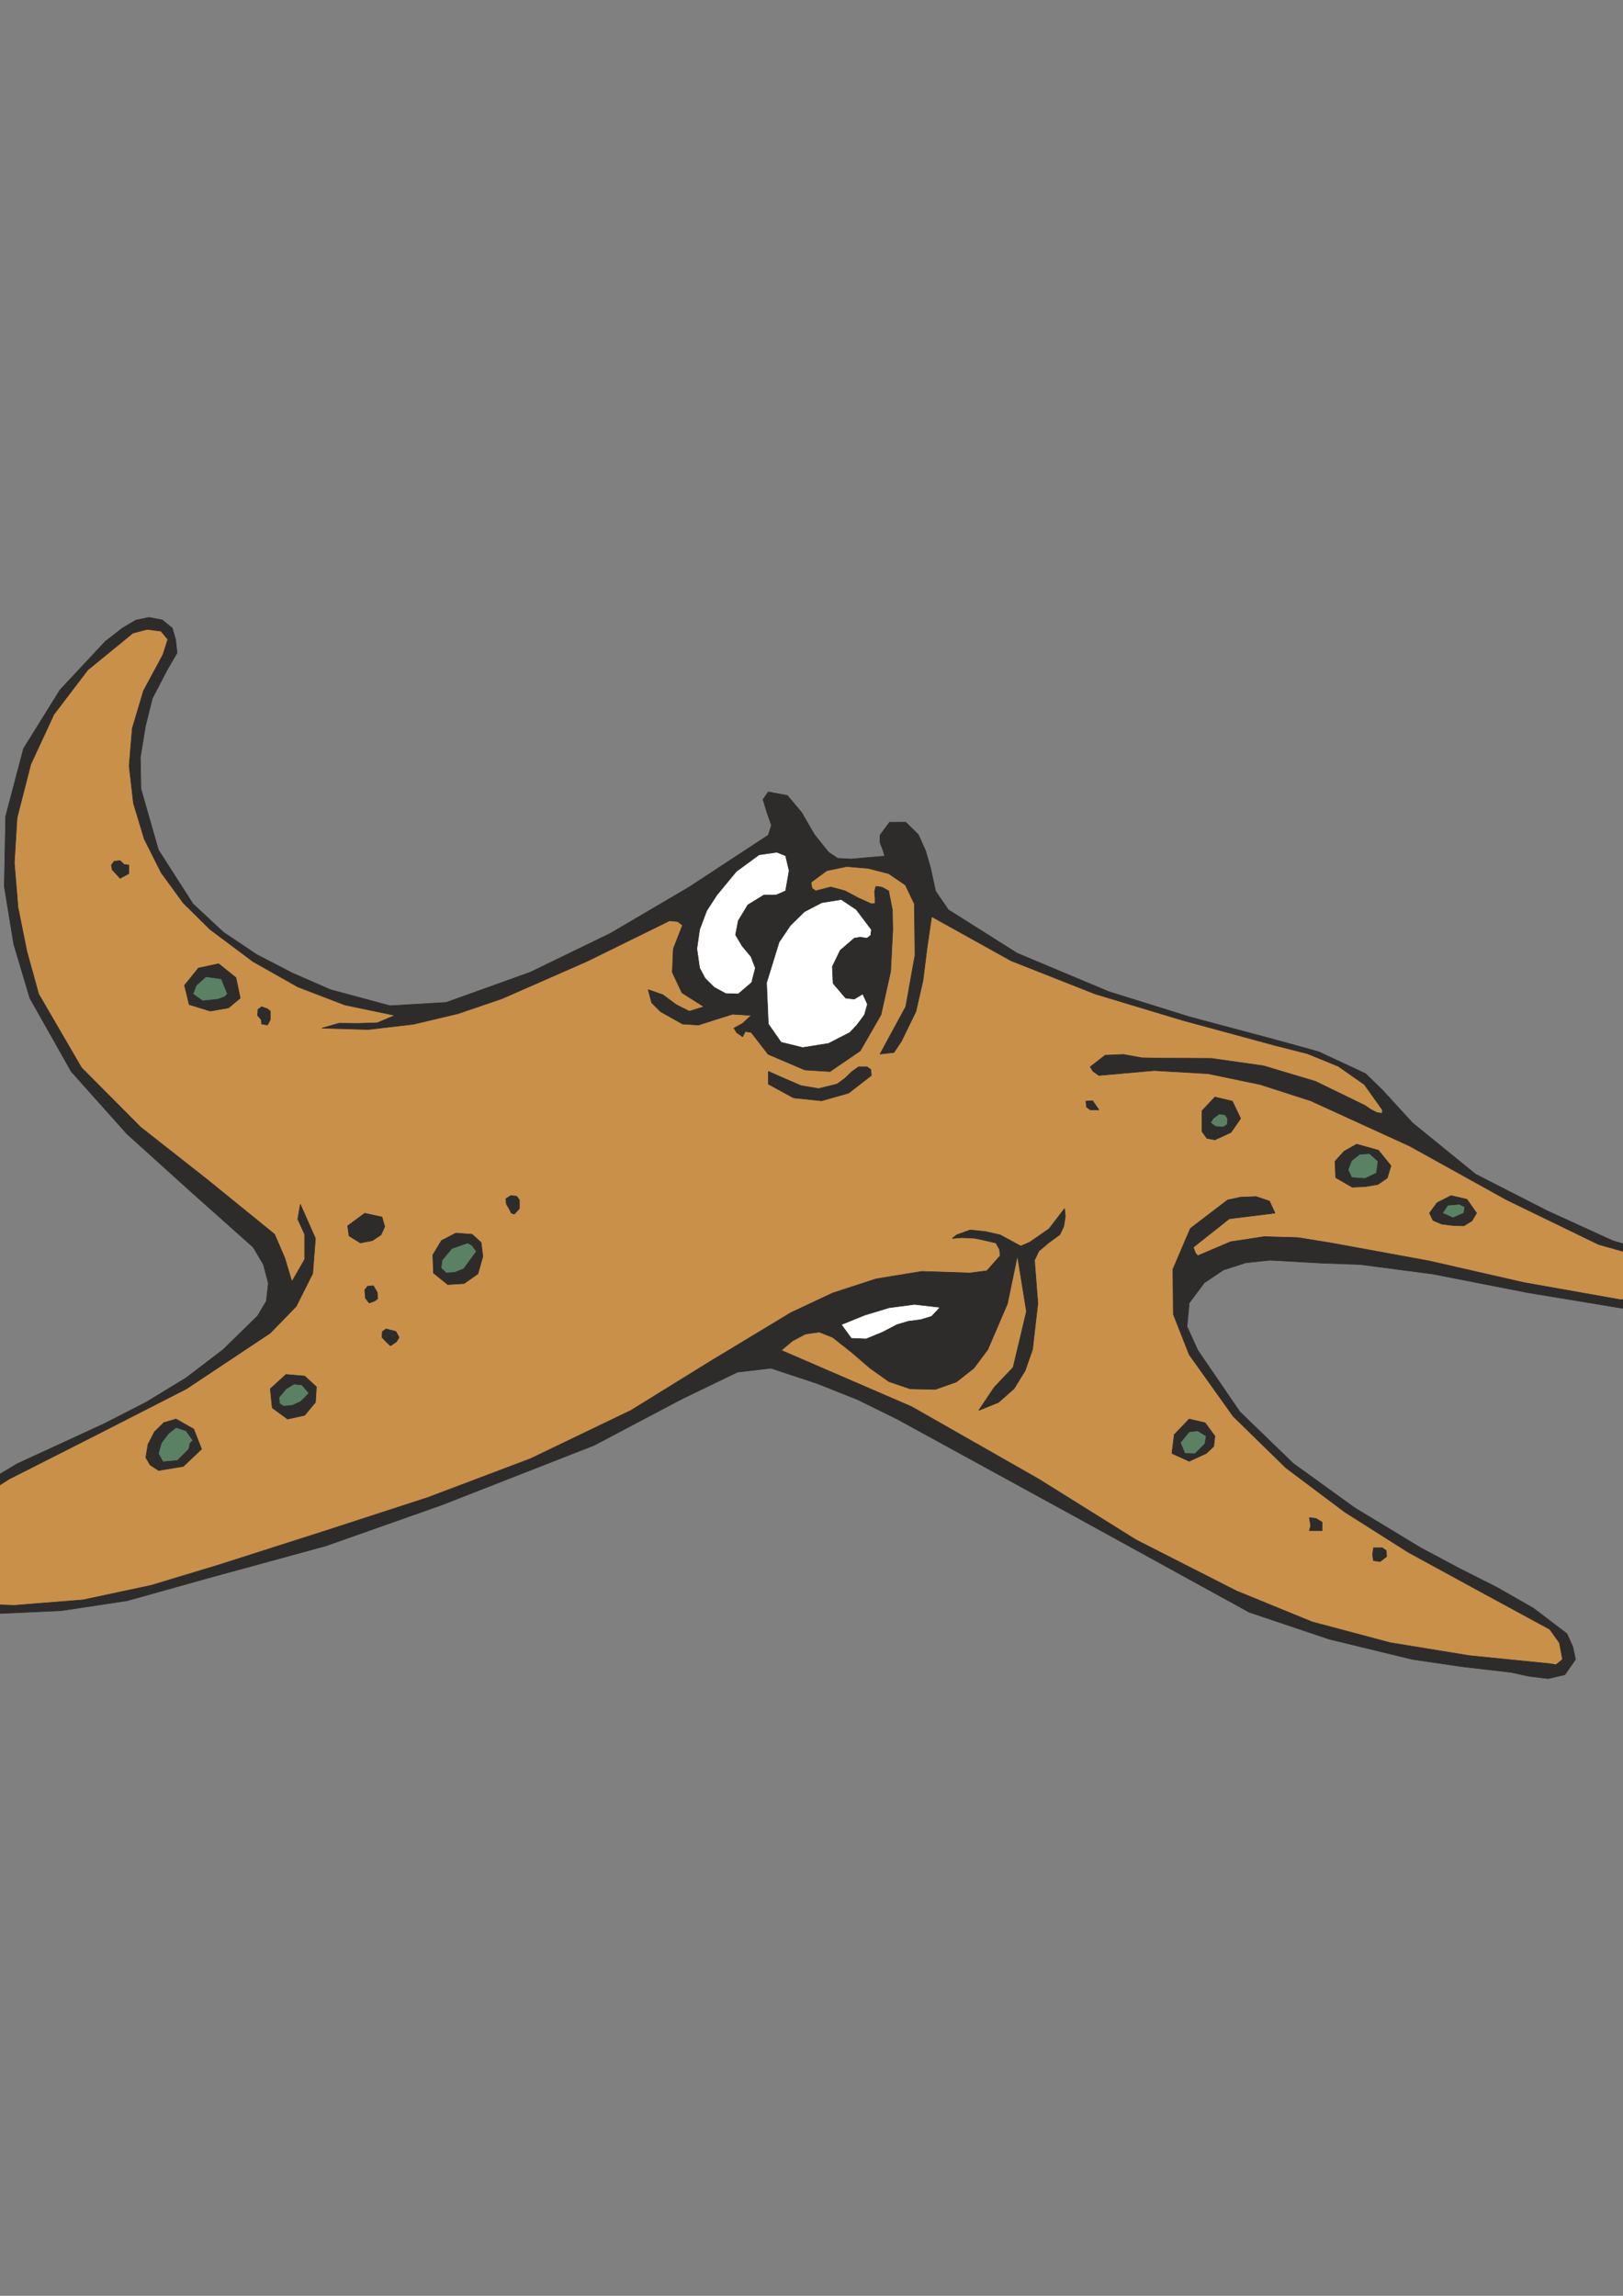 <?xml version="1.0" encoding="utf-8"?>
<!-- Created by UniConvertor 2.0rc4 (https://sk1project.net/) -->
<svg xmlns="http://www.w3.org/2000/svg" height="841.89pt" viewBox="0 0 595.276 841.89" width="595.276pt" version="1.1" xmlns:xlink="http://www.w3.org/1999/xlink" id="0de30be1-f60e-11ea-a62f-dcc15c148e23">

<rect x="0" y="0" width="595.276" height="841.89" fill="#808080" stroke="none"/>

<g>
	<path style="stroke-linejoin:bevel;stroke:#2d2c2b;stroke-width:0.216;stroke-miterlimit:10.433;fill:#2d2c2b;" d="M 536.174,611.169 L 518.03,608.505 487.502,601.089 458.198,591.225 393.614,555.729 329.03,520.377 314.558,513.249 299.726,507.345 282.734,501.729 270.494,503.169 250.334,512.889 217.862,530.025 162.134,551.841 119.51,566.889 76.022,578.769 46.718,586.977 22.454,590.649 -1.234,591.729 -21.106,590.793 -29.17,588.849 -36.154,584.529 -40.978,576.969 -40.258,569.553 -36.658,563.433 -31.042,559.329 -24.274,555.153 6.254,536.793 38.15,522.105 53.486,514.257 68.174,505.329 81.854,494.889 94.454,482.577 97.694,477.105 98.414,470.553 96.614,463.713 92.87,457.377 69.614,436.641 46.574,415.833 26.126,392.937 10.934,366.009 5.03,346.209 1.574,325.041 2.078,299.337 8.63,274.497 22.022,252.969 38.654,235.185 44.846,230.361 49.814,227.409 54.638,226.401 59.534,227.337 63.206,230.361 64.43,234.609 64.934,239.433 61.334,245.625 55.862,256.137 53.342,266.289 51.47,277.737 51.686,289.257 58.094,311.649 70.766,331.449 81.998,341.889 94.238,350.097 107.342,356.865 121.166,362.913 143.054,368.817 163.646,367.593 194.534,356.505 223.91,342.249 252.71,325.329 281.798,306.249 282.95,302.649 281.222,297.681 279.854,293.145 281.798,290.409 288.782,291.705 294.038,297.969 298.646,305.961 303.902,312.513 307.214,314.745 312.11,315.033 317.582,314.529 322.766,314.097 324.494,313.953 323.918,311.937 322.766,308.985 322.766,306.249 326.294,301.497 332.198,301.497 336.806,306.033 339.47,311.937 341.27,318.129 343.142,326.769 347.822,333.609 373.022,349.521 406.646,363.633 436.166,372.849 468.494,381.489 483.614,385.665 500.894,393.729 507.158,399.849 518.03,411.729 541.214,430.593 567.422,443.985 591.542,455.001 624.086,464.505 631.142,468.609 634.742,472.929 636.254,479.121 633.806,481.641 630.062,482.433 595.142,479.769 560.294,474.009 525.374,467.169 499.022,463.713 485.054,463.209 465.83,462.129 456.902,463.065 448.694,465.729 441.71,470.409 436.166,477.825 435.374,486.465 439.334,495.177 454.742,517.713 474.326,536.649 496.862,552.921 521.126,567.609 535.31,575.169 549.134,582.153 562.382,589.713 574.694,599.073 576.854,603.825 577.862,608.505 573.974,614.121 567.854,615.561 560.798,614.697 554.174,613.257 536.174,611.169 536.174,611.169 Z" />
	<path style="stroke-linejoin:bevel;stroke:#2d2c2b;stroke-width:0.216;stroke-miterlimit:10.433;fill:#c9904a;" d="M 481.238,594.753 L 509.894,602.385 538.982,607.137 568.43,610.089 570.734,610.449 573.11,608.505 571.958,602.457 568.43,597.489 542.438,583.377 516.446,569.193 493.262,554.505 471.59,538.233 452.294,519.369 436.166,496.761 430.334,481.929 430.19,465.441 436.598,450.465 450.278,440.025 455.03,439.017 460.718,438.801 465.614,440.457 467.63,444.849 450.854,446.937 437.678,457.377 437.678,457.377 438.47,459.537 439.334,460.473 439.334,460.473 451.358,455.361 463.67,453.489 476.054,453.849 488.15,455.793 523.934,462.345 558.998,470.337 593.918,476.529 629.774,477.825 632.798,476.313 631.43,472.929 627.614,469.185 623.51,466.809 586.358,456.369 552.662,440.025 517.094,420.297 480.734,403.665 462.158,397.689 443.078,393.729 423.35,392.577 403.046,394.377 400.886,392.865 399.878,391.209 405.35,386.961 411.974,386.673 418.742,387.897 425.15,388.041 444.23,388.113 463.454,390.849 482.462,396.537 500.678,405.393 502.622,406.761 504.998,407.985 506.942,408.273 507.014,406.977 500.39,397.689 490.814,390.993 479.51,386.385 467.63,383.361 433.934,374.217 401.678,364.497 370.862,352.329 341.702,336.129 339.974,347.937 338.534,359.529 335.942,370.905 330.614,381.849 327.878,385.953 322.766,386.529 327.446,377.889 332.198,369.177 332.198,369.177 335.582,350.313 335.366,331.449 332.054,324.537 325.934,320.361 318.374,318.417 310.526,317.769 303.254,319.281 297.494,323.529 297.782,325.689 299.15,326.697 304.766,325.257 309.95,326.697 314.846,329.289 319.598,331.449 319.598,331.449 320.966,331.305 320.966,329.433 320.75,326.985 321.254,325.041 321.254,325.041 323.486,325.329 325.934,326.697 325.934,326.697 327.302,333.753 327.446,340.881 326.654,356.289 323.126,372.129 315.494,385.377 304.406,392.937 295.19,392.361 281.726,386.601 275.534,378.609 273.374,378.249 272.366,380.193 270.134,378.609 269.198,377.025 272.366,375.297 275.534,372.345 268.694,371.913 262.286,373.929 256.238,375.873 250.334,375.513 246.374,373.281 242.27,370.977 239.03,367.737 237.734,362.913 243.134,364.785 247.958,368.385 252.782,370.833 258.182,369.177 250.118,364.065 246.59,356.577 246.95,347.937 250.334,339.297 248.534,337.929 245.582,337.641 215.414,352.473 184.094,366.225 168.038,371.697 151.694,375.585 135.062,377.529 118.07,377.025 124.406,375.225 131.462,375.297 138.374,375.081 144.854,372.345 126.494,368.529 109.214,361.905 92.798,352.617 77.102,340.881 67.238,331.161 59.102,320.001 52.91,307.689 48.95,294.585 47.366,280.905 48.518,267.081 52.622,253.329 59.75,240.081 61.55,234.465 59.03,231.441 53.99,230.793 48.734,232.161 32.174,245.697 19.79,261.969 11.294,280.257 6.254,299.913 5.246,316.401 6.614,332.817 9.854,348.873 14.174,364.497 29.87,391.497 51.542,413.313 76.094,432.609 100.718,452.625 104.462,461.337 107.054,469.977 111.734,461.841 111.734,452.625 109.214,447.081 110.15,441.609 115.694,454.137 114.686,467.025 108.638,479.049 99.134,488.841 68.39,509.289 35.99,525.849 3.302,542.409 -28.378,562.857 -32.05,565.521 -35.29,568.977 -37.018,573.297 -36.226,578.625 -29.602,584.889 -16.354,587.913 5.174,588.705 30.446,586.689 55.43,581.361 80.198,573.873 118.934,561.489 157.022,549.105 194.534,534.921 231.398,517.209 260.63,499.137 290.078,481.353 305.414,474.153 321.326,468.969 338.102,466.233 355.814,466.809 361.934,466.017 366.83,460.473 366.614,458.169 365.246,455.793 361.502,454.929 357.47,454.065 352.862,453.849 349.262,454.137 350.846,452.841 355.814,451.041 361.43,451.617 366.83,452.841 374.39,456.945 377.702,455.505 384.758,450.609 390.446,443.193 390.734,446.073 390.158,449.745 388.718,452.769 384.542,455.793 381.014,458.817 379.43,462.129 380.654,477.969 378.71,494.889 375.974,502.665 371.942,509.217 366.254,514.257 358.982,517.209 364.67,508.713 371.582,501.441 376.478,480.921 373.166,460.473 369.494,478.113 362.294,494.889 357.182,501.729 350.774,506.769 343.07,509.505 333.782,509.289 326.006,506.625 319.022,501.657 312.254,495.825 305.414,490.425 300.518,488.481 295.406,489.201 290.654,491.721 286.55,495.177 334.358,515.841 381.014,542.409 416.654,564.657 453.446,583.377 481.238,594.753 481.238,594.753 Z" />
	<path style="stroke-linejoin:bevel;stroke:#2d2c2b;stroke-width:0.216;stroke-miterlimit:10.433;fill:#2d2c2b;" d="M 401.534,406.977 L 399.878,406.977 398.51,405.969 398.294,403.809 400.742,403.665 403.046,406.977 401.534,406.977 401.534,406.977 Z" />
	<path style="stroke-linejoin:bevel;stroke:#2d2c2b;stroke-width:0.216;stroke-miterlimit:10.433;fill:#2d2c2b;" d="M 442.646,417.417 L 440.846,414.897 440.846,407.337 445.598,402.297 452.006,403.809 455.03,410.145 451.502,415.257 445.598,417.993 442.646,417.417 442.646,417.417 Z" />
	<path style="stroke-linejoin:bevel;stroke:#2d2c2b;stroke-width:0.216;stroke-miterlimit:10.433;fill:#2d2c2b;" d="M 489.878,431.817 L 489.662,425.841 492.974,422.169 497.582,419.577 505.574,421.809 510.182,427.497 508.814,431.961 505.43,434.337 500.822,435.129 495.926,435.345 489.878,431.817 489.878,431.817 Z" />
	<path style="stroke-linejoin:bevel;stroke:#2d2c2b;stroke-width:0.216;stroke-miterlimit:10.433;fill:#2d2c2b;" d="M 536.894,449.529 L 532.862,449.385 528.758,448.881 525.59,447.513 524.294,444.849 524.294,444.849 527.102,441.033 532.214,438.441 532.214,438.441 538.046,439.809 541.574,444.849 541.574,444.849 539.846,447.729 536.894,449.529 536.894,449.529 Z" />
	<path style="stroke-linejoin:bevel;stroke:#2d2c2b;stroke-width:0.216;stroke-miterlimit:10.433;fill:#2d2c2b;" d="M 436.166,535.857 L 429.83,532.977 430.694,526.065 436.166,520.377 441.998,521.745 445.598,526.641 445.166,530.385 442.43,532.977 436.166,535.857 436.166,535.857 Z" />
	<path style="stroke-linejoin:bevel;stroke:#2d2c2b;stroke-width:0.216;stroke-miterlimit:10.433;fill:#2d2c2b;" d="M 55.07,537.225 L 53.486,534.489 54.278,529.665 56.654,525.057 60.11,521.673 64.574,520.377 71.054,524.049 73.934,531.393 67.238,537.729 58.166,539.241 55.07,537.225 55.07,537.225 Z" />
	<path style="stroke-linejoin:bevel;stroke:#2d2c2b;stroke-width:0.216;stroke-miterlimit:10.433;fill:#2d2c2b;" d="M 99.854,516.273 L 99.134,509.289 104.894,504.033 111.734,504.609 116.054,508.569 115.694,514.257 111.734,519.009 105.47,520.377 99.854,516.273 99.854,516.273 Z" />
	<path style="stroke-linejoin:bevel;stroke:#2d2c2b;stroke-width:0.216;stroke-miterlimit:10.433;fill:#2d2c2b;" d="M 128.006,453.201 L 127.502,449.529 133.766,444.921 140.102,446.289 141.11,449.817 139.742,452.841 136.574,454.929 132.182,455.793 128.006,453.201 128.006,453.201 Z" />
	<path style="stroke-linejoin:bevel;stroke:#2d2c2b;stroke-width:0.216;stroke-miterlimit:10.433;fill:#2d2c2b;" d="M 170.198,470.697 L 164.222,471.057 158.966,466.809 158.75,460.185 161.918,454.929 167.174,452.193 173.15,452.625 176.462,455.649 177.11,460.689 175.31,467.097 170.198,470.697 170.198,470.697 Z" />
	<path style="stroke-linejoin:bevel;stroke:#2d2c2b;stroke-width:0.216;stroke-miterlimit:10.433;fill:#2d2c2b;" d="M 69.398,368.385 L 67.67,361.329 72.782,354.993 80.198,353.409 86.534,358.521 88.118,366.009 83.798,369.609 77.102,370.761 69.398,368.385 69.398,368.385 Z" />
	<path style="stroke-linejoin:bevel;stroke:#2d2c2b;stroke-width:0.216;stroke-miterlimit:10.433;fill:#ffffff;" d="M 315.566,343.689 L 318.014,344.049 319.382,342.969 319.598,340.881 314.054,333.537 308.582,329.865 301.382,331.017 295.046,334.329 289.934,339.297 285.758,345.489 281.15,360.393 281.798,375.513 286.478,382.209 294.398,384.153 303.902,382.641 311.75,378.609 314.414,375.729 317.078,372.129 318.158,368.241 316.43,364.497 313.334,366.369 310.166,366.009 305.558,360.609 305.27,354.489 308.15,348.513 313.334,344.049 315.566,343.689 315.566,343.689 Z" />
	<path style="stroke-linejoin:bevel;stroke:#2d2c2b;stroke-width:0.216;stroke-miterlimit:10.433;fill:#ffffff;" d="M 284.678,328.209 L 288.134,326.697 289.43,319.281 288.134,313.809 284.894,312.513 278.414,313.449 270.062,319.569 262.934,328.209 259.19,333.969 256.598,340.881 255.59,347.937 256.598,354.993 258.614,358.737 261.926,362.049 266.174,364.353 270.782,364.497 275.678,360.321 277.046,354.993 275.462,350.817 272.222,346.929 269.774,342.825 270.782,337.641 274.31,331.809 280.214,328.209 284.678,328.209 284.678,328.209 Z" />
	<path style="stroke-linejoin:bevel;stroke:#2d2c2b;stroke-width:0.216;stroke-miterlimit:10.433;fill:#2d2c2b;" d="M 309.95,395.385 L 312.398,393.009 314.918,391.209 318.014,391.209 319.382,392.217 319.598,394.377 311.246,400.857 301.31,403.665 291.014,402.585 281.798,397.545 281.798,392.865 287.774,395.529 293.822,398.121 300.23,399.201 306.998,397.545 309.95,395.385 309.95,395.385 Z" />
	<path style="stroke-linejoin:bevel;stroke:#2d2c2b;stroke-width:0.216;stroke-miterlimit:10.433;fill:#2d2c2b;" d="M 99.134,372.345 L 99.134,373.929 98.126,375.873 95.966,375.513 95.822,373.929 94.454,372.345 94.598,370.185 95.966,369.177 98.126,369.969 99.134,370.761 99.134,372.345 99.134,372.345 Z" />
	<path style="stroke-linejoin:bevel;stroke:#2d2c2b;stroke-width:0.216;stroke-miterlimit:10.433;fill:#5b8164;" d="M 82.358,365.577 L 83.438,364.497 81.206,358.953 75.518,358.161 71.99,361.329 70.766,364.497 74.294,367.017 79.838,366.441 82.358,365.577 82.358,365.577 Z" />
	<path style="stroke-linejoin:bevel;stroke:#2d2c2b;stroke-width:0.216;stroke-miterlimit:10.433;fill:#2d2c2b;" d="M 41.102,318.849 L 40.886,317.193 41.894,315.825 44.054,315.609 45.566,317.049 47.222,317.193 47.222,318.849 47.222,320.361 44.054,322.089 41.102,318.849 41.102,318.849 Z" />
	<path style="stroke-linejoin:bevel;stroke:#2d2c2b;stroke-width:0.216;stroke-miterlimit:10.433;fill:#5b8164;" d="M 69.686,529.233 L 70.766,528.225 68.246,524.697 64.574,523.473 61.766,525.705 59.174,529.161 58.094,533.049 59.75,536.073 65.078,535.569 69.254,531.393 69.686,529.233 69.686,529.233 Z" />
	<path style="stroke-linejoin:bevel;stroke:#2d2c2b;stroke-width:0.216;stroke-miterlimit:10.433;fill:#5b8164;" d="M 112.382,511.881 L 113.318,510.873 110.726,507.849 107.774,507.561 104.894,509.361 102.302,512.457 102.518,514.689 103.886,515.625 107.054,515.409 110.15,514.041 112.382,511.881 112.382,511.881 Z" />
	<path style="stroke-linejoin:bevel;stroke:#2d2c2b;stroke-width:0.216;stroke-miterlimit:10.433;fill:#5b8164;" d="M 172.646,461.769 L 174.734,458.889 173.15,456.729 171.566,455.793 165.734,457.809 162.134,462.129 161.774,465.009 163.646,466.809 163.646,466.809 166.814,466.593 170.054,465.297 172.646,461.769 172.646,461.769 Z" />
	<path style="stroke-linejoin:bevel;stroke:#2d2c2b;stroke-width:0.216;stroke-miterlimit:10.433;fill:#2d2c2b;" d="M 185.534,439.593 L 187.334,438.441 189.494,438.657 190.502,440.025 190.502,441.609 190.502,443.193 188.63,445.209 187.55,444.849 186.686,443.193 185.75,441.609 185.534,439.593 185.534,439.593 Z" />
	<path style="stroke-linejoin:bevel;stroke:#2d2c2b;stroke-width:0.216;stroke-miterlimit:10.433;fill:#2d2c2b;" d="M 134.054,476.097 L 133.766,473.073 134.774,471.705 136.934,471.489 138.374,473.937 138.518,476.241 137.51,477.033 135.422,477.825 134.054,476.097 134.054,476.097 Z" />
	<path style="stroke-linejoin:bevel;stroke:#2d2c2b;stroke-width:0.216;stroke-miterlimit:10.433;fill:#2d2c2b;" d="M 145.43,492.009 L 143.198,493.521 141.614,492.009 140.102,490.425 140.246,488.265 141.614,487.329 145.214,488.265 146.366,490.425 145.43,492.009 145.43,492.009 Z" />
	<path style="stroke-linejoin:bevel;stroke:#2d2c2b;stroke-width:0.216;stroke-miterlimit:10.433;fill:#5b8164;" d="M 441.926,529.449 L 442.43,526.641 439.334,524.697 436.166,525.057 432.926,529.017 434.582,532.977 438.254,533.121 441.926,529.449 441.926,529.449 Z" />
	<path style="stroke-linejoin:bevel;stroke:#2d2c2b;stroke-width:0.216;stroke-miterlimit:10.433;fill:#2d2c2b;" d="M 480.734,559.545 L 480.23,556.521 482.606,556.809 484.91,558.177 484.91,560.337 484.91,561.273 482.606,561.273 480.23,561.273 480.734,559.545 480.734,559.545 Z" />
	<path style="stroke-linejoin:bevel;stroke:#2d2c2b;stroke-width:0.216;stroke-miterlimit:10.433;fill:#2d2c2b;" d="M 503.414,570.129 L 503.774,567.609 504.854,567.609 507.014,567.609 508.382,568.545 508.598,570.777 506.222,572.649 503.774,572.289 503.414,570.129 503.414,570.129 Z" />
	<path style="stroke-linejoin:bevel;stroke:#2d2c2b;stroke-width:0.216;stroke-miterlimit:10.433;fill:#5b8164;" d="M 536.894,444.849 L 537.254,442.617 535.31,441.609 535.31,441.609 530.99,441.969 529.046,444.849 529.046,444.849 532.934,446.577 536.894,444.849 536.894,444.849 Z" />
	<path style="stroke-linejoin:bevel;stroke:#2d2c2b;stroke-width:0.216;stroke-miterlimit:10.433;fill:#5b8164;" d="M 504.854,430.161 L 505.43,425.841 502.334,423.033 498.734,423.249 495.71,425.625 494.414,429.009 495.782,431.817 500.678,432.177 504.854,430.161 504.854,430.161 Z" />
	<path style="stroke-linejoin:bevel;stroke:#2d2c2b;stroke-width:0.216;stroke-miterlimit:10.433;fill:#5b8164;" d="M 450.134,412.305 L 450.278,410.145 449.27,408.777 447.182,408.489 444.95,410.145 444.014,411.729 445.814,413.097 448.694,413.313 450.134,412.305 450.134,412.305 Z" />
	<path style="stroke-linejoin:bevel;stroke:#2d2c2b;stroke-width:0.216;stroke-miterlimit:10.433;fill:#ffffff;" d="M 333.206,484.521 L 337.67,483.945 341.702,482.721 344.798,479.409 335.366,478.329 326.078,479.553 317.078,482.289 308.582,485.745 312.254,490.785 317.654,491.001 323.63,488.553 329.03,485.745 333.206,484.521 333.206,484.521 Z" />
</g>
</svg>